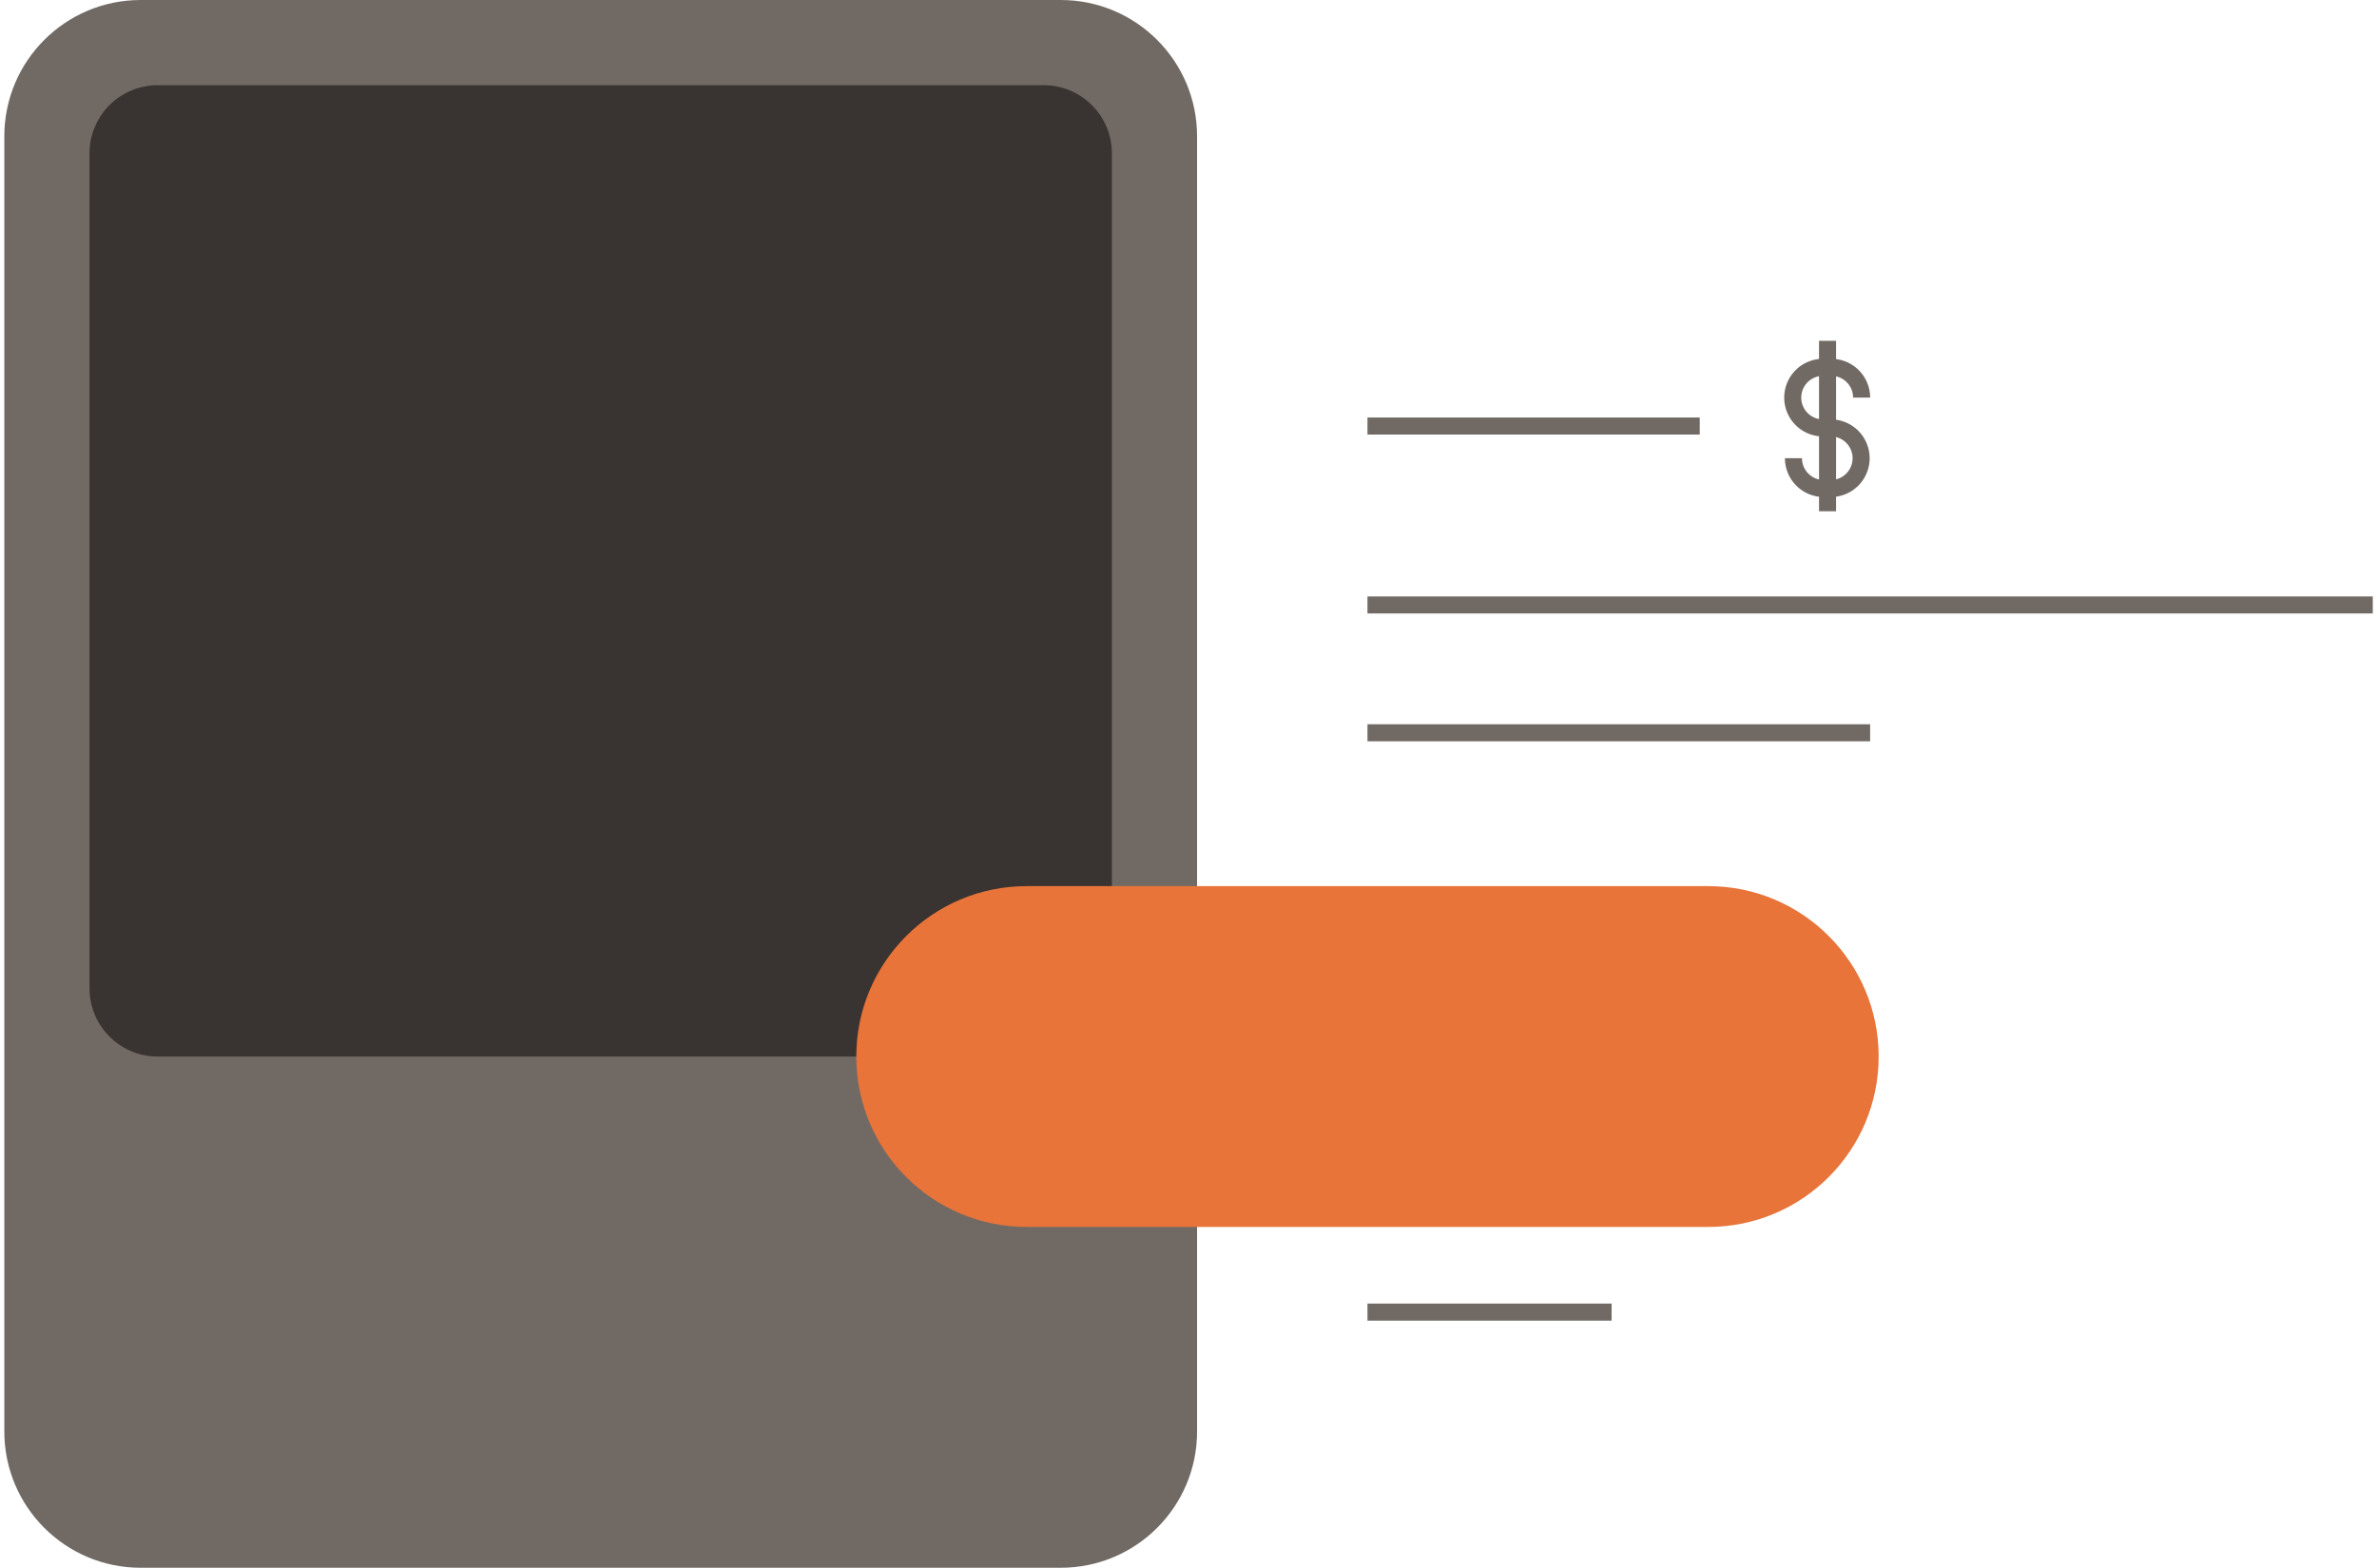 <svg xmlns="http://www.w3.org/2000/svg" width="279" height="184" fill="none"><path fill="#716A64" d="M.507 16c0-8.837 7.164-16 16-16h108c8.837 0 16 7.163 16 16v152c0 8.837-7.163 16-16 16h-108c-8.836 0-16-7.163-16-16V16z"/><path fill="#272220" fill-opacity=".75" d="M10.507 18a8 8 0 0 1 8-8h104a8 8 0 0 1 8 8v98a8 8 0 0 1-8 8h-104a8 8 0 0 1-8-8V18z" style="mix-blend-mode:multiply"/><path fill="#E8743A" d="M220.507 124c0 11.046-8.954 20-20 20h-80c-11.045 0-20-8.954-20-20s8.955-20 20-20h80c11.046 0 20 8.954 20 20z"/><path stroke="#716A64" stroke-width="2" d="M160.507 71h118m-118 15h59m-59-36h39m-39 104h28.657m24.899-103.778a3.556 3.556 0 1 1 0-7.11m.889 14.222a3.556 3.556 0 0 0 0-7.111m-.889 7.11a3.556 3.556 0 0 1-3.556-3.556m4.445-10.666a3.556 3.556 0 0 1 3.555 3.556m-4-6.667v20"/></svg>